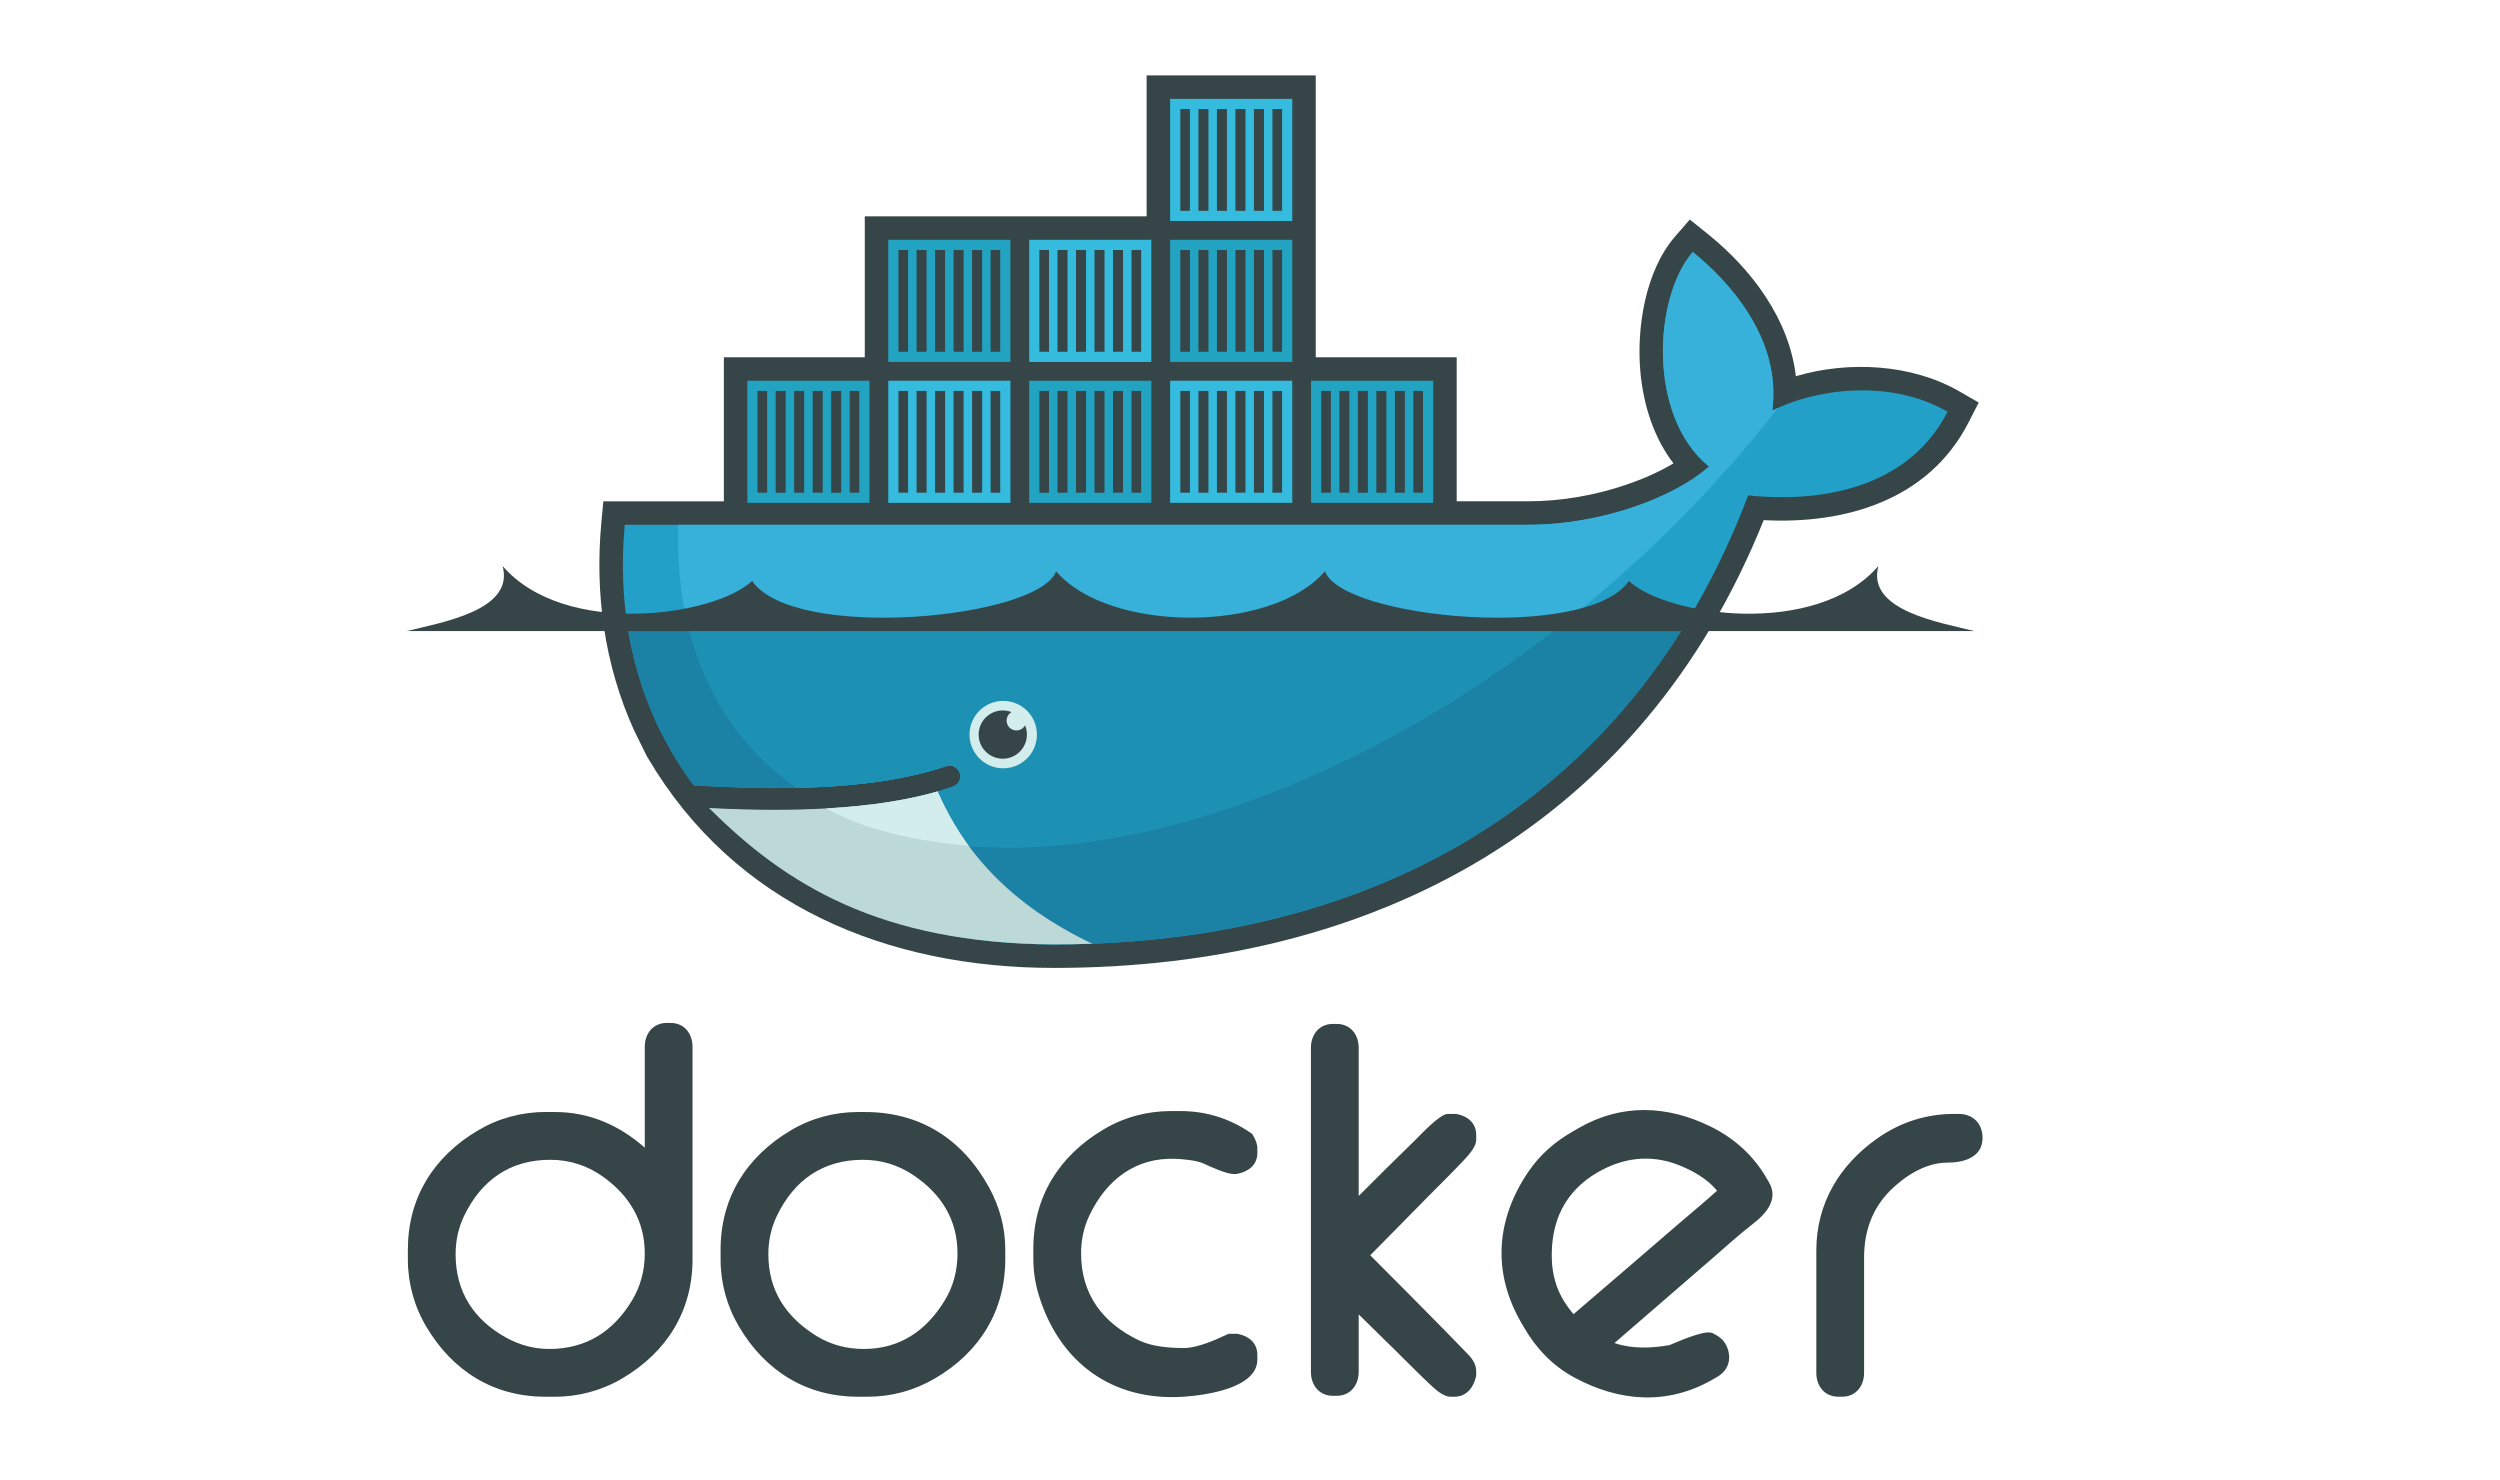 <?xml version="1.0" encoding="UTF-8"?> <svg xmlns="http://www.w3.org/2000/svg" id="Layer_1" version="1.1" viewBox="0 0 2500 1480.4"><defs><style> .st0 { fill: #364548; } .st0, .st1, .st2, .st3, .st4, .st5, .st6, .st7, .st8 { fill-rule: evenodd; } .st1 { fill: #1d91b4; } .st2 { fill: #22a0c8; } .st3 { fill: #1b81a5; } .st4 { fill: #23a3c2; } .st5 { fill: #34bbde; } .st6 { fill: #d3ecec; } .st7 { fill: #bdd9d7; } .st8 { fill: #37b1d9; } </style></defs><path class="st0" d="M644.77,1147.66v-100.84c0-13.25,8.28-23.89,22-23.89h3.8c13.71,0,21.96,10.66,21.96,23.89v212.3c0,51.77-25.58,92.96-70.15,119.21-20.42,12.1-43.72,18.45-67.45,18.4h-9.47c-51.78,0-92.92-25.6-119.21-70.14-12.11-20.41-18.47-43.73-18.39-67.47v-9.46c0-51.79,25.59-92.96,70.12-119.25,20.41-12.12,43.73-18.48,67.47-18.4h9.47c35.04,0,64.77,13.58,89.85,35.65h0ZM455.61,1254.38c0,37.4,18.13,65.51,50.89,83.45,13.25,7.25,27.64,11.14,42.75,11.14,36.71,0,63.94-17.32,82.71-48.42,8.73-14.47,12.8-30.3,12.8-47.14,0-32.42-15.35-57.72-41.47-76.51-15.84-11.39-33.67-17.1-53.11-17.1-40.01,0-68.8,20.21-86.09,56.12-5.83,12.14-8.49,25.03-8.49,38.46h0ZM858.21,1112.02h6.62c55.33,0,97.41,26.84,124.08,75.14,10.66,19.32,16.37,40.41,16.37,62.51v9.46c0,51.77-25.53,93.02-70.17,119.21-20.66,12.12-43.49,18.39-67.44,18.39h-9.46c-51.78,0-92.93-25.6-119.21-70.14-12.12-20.41-18.48-43.73-18.41-67.47v-9.46c0-51.79,25.69-92.83,70.12-119.24,20.65-12.27,43.5-18.41,67.5-18.41h0ZM768.35,1254.38c0,36.3,17.81,63.01,48.47,81.78,14.4,8.81,30.25,12.81,47.07,12.81,35.87,0,62.38-18.19,80.83-48.46,8.8-14.43,12.78-30.29,12.78-47.1,0-33.76-16.26-59.54-44.05-78.23-15.23-10.25-32.18-15.38-50.52-15.38-40.01,0-68.8,20.21-86.08,56.12-5.84,12.14-8.51,25.03-8.51,38.46h0ZM1203.81,1163.62c-7.21-3.38-20.71-4.5-28.5-4.79-39.9-1.5-68.77,20.97-85.7,56.16-5.85,12.14-8.52,24.99-8.52,38.43,0,40.9,21.48,69.54,57.99,87,13.34,6.37,30.56,7.58,45.13,7.58,12.82,0,30.94-7.85,42.32-13.26l1.97-.94h8.83l.97.2c10.86,2.26,19.06,9.15,19.06,20.83v4.73c0,29.08-53.14,35.73-73.41,37.15-71.55,4.95-125.07-34.35-145.47-102.6-3.54-11.85-5.14-23.62-5.14-35.97v-9.45c0-51.79,25.7-92.81,70.12-119.19,20.65-12.26,43.49-18.43,67.49-18.43h9.47c25.45,0,48.9,7.23,69.91,21.58l1.73,1.2,1.09,1.8c2.27,3.76,4.22,8.11,4.22,12.59v4.73c0,12.19-9.12,18.75-20.13,20.87l-.91.16h-2.82c-7.12,0-23.33-7.38-29.69-10.37h0ZM1358.71,1195.96c18.55-18.58,37.16-37.11,55.99-55.38,5.24-5.1,25.11-26.67,32.93-26.67h8.55l.97.2c10.9,2.26,19.06,9.16,19.06,20.87v4.72c0,7.99-9.36,17.27-14.51,22.74-10.97,11.63-22.52,22.88-33.75,34.27l-57.7,58.57c24.84,24.9,49.66,49.82,74.3,74.91,6.83,6.93,13.62,13.9,20.34,20.93,2.37,2.5,5.87,5.6,7.86,9.06,2.14,3.24,3.45,6.9,3.45,10.8v4.93l-.28,1.14c-2.68,10.9-9.6,19.68-21.67,19.68h-3.8c-7.9,0-16.83-8.94-22.24-14.05-11.16-10.51-21.92-21.57-32.86-32.31l-36.66-35.99v57.53c0,13.25-8.3,23.9-22,23.9h-3.76c-13.72,0-22-10.65-22-23.9v-324.15c0-13.25,8.29-23.85,22-23.85h3.76c13.7,0,22,10.6,22,23.85v148.21h0ZM1953.92,1113.91h4.75c14.32,0,23.88,9.65,23.88,23.89,0,19.77-18.9,24.83-35.25,24.83-21.45,0-41.93,12.99-56.71,27.55-18.43,18.17-26.5,41.45-26.5,67.04v115.61c0,13.25-8.28,23.89-22,23.89h-3.77c-13.73,0-22-10.63-22-23.89v-122.25c0-46.94,22.85-85.27,60.95-112.14,22.75-16.05,48.81-24.53,76.66-24.53h0ZM1614.5,1343.03c17.38,6.07,37.19,5.2,55.02,2.1,9.12-3.88,32.44-14.05,41.02-12.56l1.34.23,1.23.6c5.24,2.54,10.24,6.13,12.91,11.46,6.25,12.49,3.25,25.05-9.03,32.15l-4.09,2.36c-45.3,26.14-93.48,22.52-138.64-1.9-21.59-11.67-38.11-29-50.29-50.12l-2.85-4.94c-29.08-50.36-25.16-103.34,7.64-151.24,11.32-16.55,26.12-29.34,43.42-39.35l6.55-3.78c42.66-24.63,88.38-22.94,132.2-1.33,23.56,11.62,42.65,28.95,55.8,51.73l2.37,4.1c9.55,16.55-2.82,30.98-15.6,40.84-14.83,11.44-29.8,25.21-44.01,37.47-31.69,27.36-63.33,54.78-95,82.15h0ZM1573.48,1314.22c35.44-30.38,70.89-60.8,106.23-91.31,12.08-10.42,25.32-21.23,37.31-32.18-9.61-12.12-25.68-20.85-39.32-26.06-27.55-10.5-54.71-6.97-79.97,7.61-33.06,19.09-47.15,49.5-45.91,87.33.49,14.9,4.5,29.26,12.41,41.94,2.79,4.47,5.9,8.67,9.26,12.67ZM1315.76,357.24h140.92v144.06h71.25c32.91,0,66.75-5.86,97.91-16.42,15.32-5.2,32.5-12.42,47.6-21.51-19.89-25.97-30.05-58.76-33.03-91.09-4.07-43.97,4.81-101.2,34.56-135.62l14.82-17.13,17.65,14.19c44.44,35.7,81.82,85.6,88.41,142.48,53.51-15.74,116.35-12.02,163.51,15.2l19.35,11.17-10.18,19.88c-39.89,77.85-123.3,101.97-204.84,97.7-122.01,303.9-387.65,447.77-709.72,447.77-166.4,0-319.06-62.2-406-209.83l-1.42-2.4-12.67-25.77c-29.39-64.98-39.15-136.17-32.53-207.31l1.99-21.31h120.51v-144.06h140.92v-140.92h281.86V75.39h169.11v281.85"></path><path class="st2" d="M1772.33,410.53c9.45-73.44-45.51-131.12-79.59-158.51-39.28,45.41-45.38,164.42,16.24,214.52-34.39,30.54-106.85,58.23-181.05,58.23h-903.17c-7.21,77.45,6.38,148.78,37.44,209.82l10.27,18.8c6.51,11.03,13.61,21.7,21.29,31.95,37.13,2.39,71.37,3.2,102.69,2.51h.01c61.55-1.36,111.77-8.63,149.84-21.82,5.72-1.78,11.81,1.42,13.59,7.14,1.7,5.47-1.14,11.31-6.48,13.36-5.07,1.76-10.34,3.4-15.79,4.96h-.02c-29.97,8.56-62.11,14.32-103.58,16.87,2.47.04-2.56.37-2.58.37-1.41.09-3.19.3-4.6.37-16.32.92-33.93,1.11-51.94,1.11-19.7,0-39.09-.37-60.78-1.48l-.55.37c75.25,84.58,192.92,135.31,340.41,135.31,312.15,0,576.91-138.37,694.16-449.02,83.18,8.54,163.12-12.68,199.48-83.66-57.92-33.42-132.41-22.77-175.3-1.21"></path><path class="st8" d="M1772.33,410.53c9.45-73.44-45.51-131.12-79.59-158.51-39.28,45.41-45.38,164.42,16.24,214.52-34.39,30.54-106.85,58.23-181.05,58.23h-849.68c-3.69,118.61,40.33,208.65,118.21,263.08h.02c61.55-1.36,111.77-8.63,149.84-21.82,5.72-1.78,11.81,1.42,13.59,7.14,1.7,5.47-1.14,11.31-6.48,13.36-5.07,1.76-10.34,3.4-15.79,4.96h-.02c-29.97,8.56-64.87,15.06-106.34,17.61-.01,0-1-.96-1.02-.96,106.23,54.49,260.27,54.3,436.87-13.54,198.02-76.08,382.29-221.01,510.86-386.78-1.94.88-3.82,1.77-5.65,2.69"></path><path class="st3" d="M626.46,618.88c5.61,41.49,17.75,80.34,35.75,115.72l10.27,18.8c6.5,11.03,13.61,21.7,21.29,31.95,37.14,2.39,71.37,3.2,102.7,2.51,61.55-1.36,111.77-8.63,149.84-21.82,5.72-1.78,11.81,1.42,13.59,7.14,1.7,5.47-1.14,11.31-6.48,13.36-5.07,1.76-10.34,3.4-15.79,4.96h-.02c-29.97,8.56-64.69,14.69-106.15,17.25-1.42.09-3.91.1-5.34.18-16.31.91-33.74,1.47-51.76,1.47-19.69,0-39.83-.38-61.51-1.48,75.25,84.58,193.64,135.5,341.14,135.5,267.23,0,499.73-101.43,634.67-325.55H626.46"></path><path class="st1" d="M686.38,618.88c15.97,72.85,54.36,130.03,110.1,168.98,61.55-1.36,111.77-8.63,149.84-21.82,5.72-1.78,11.81,1.42,13.59,7.14,1.7,5.47-1.14,11.31-6.48,13.36-5.07,1.76-10.34,3.4-15.79,4.96h-.02c-29.97,8.56-65.42,14.69-106.89,17.25,106.23,54.48,259.82,53.7,436.41-14.13,106.83-41.05,209.65-102.15,301.89-175.74h-882.64"></path><path class="st4" d="M747.35,380.72h122.14v122.14h-122.14v-122.14ZM757.52,390.91h9.64v101.78h-9.64v-101.78ZM775.64,390.91h10.03v101.78h-10.02v-101.78h0ZM794.14,390.91h10.03v101.78h-10.03v-101.78ZM812.66,390.91h10.02v101.78h-10.02v-101.78ZM831.16,390.91h10.02v101.78h-10.02v-101.78h0ZM849.67,390.91h9.65v101.78h-9.65v-101.78ZM888.27,239.8h122.15v122.13h-122.15v-122.13h0ZM898.45,249.98h9.63v101.78h-9.63v-101.78ZM916.57,249.98h10.02v101.78h-10.01v-101.78h0ZM935.07,249.98h10.02v101.78h-10.02v-101.78ZM953.58,249.98h10.02v101.78h-10.02v-101.78ZM972.09,249.98h10.03v101.78h-10.03v-101.78ZM990.59,249.98h9.65v101.78h-9.65v-101.78Z"></path><path class="st5" d="M888.27,380.72h122.15v122.14h-122.15v-122.14h0ZM898.45,390.91h9.63v101.78h-9.63v-101.78ZM916.57,390.91h10.02v101.78h-10.01v-101.78h0ZM935.07,390.91h10.02v101.78h-10.02v-101.78ZM953.58,390.91h10.02v101.78h-10.02v-101.78ZM972.09,390.91h10.03v101.78h-10.03v-101.78ZM990.59,390.91h9.65v101.78h-9.65v-101.78Z"></path><path class="st4" d="M1029.2,380.72h122.14v122.14h-122.14v-122.14ZM1039.38,390.91h9.63v101.78h-9.63v-101.78ZM1057.5,390.91h10.02v101.78h-10.02v-101.78ZM1076.01,390.91h10.02v101.78h-10.02v-101.78ZM1094.51,390.91h10.02v101.78h-10.02v-101.78ZM1113.01,390.91h10.03v101.78h-10.03v-101.78ZM1131.52,390.91h9.64v101.78h-9.64v-101.78Z"></path><path class="st5" d="M1029.2,239.8h122.14v122.13h-122.14v-122.13ZM1039.38,249.98h9.63v101.78h-9.63v-101.78ZM1057.5,249.98h10.02v101.78h-10.02v-101.78ZM1076.01,249.98h10.02v101.78h-10.02v-101.78ZM1094.51,249.98h10.02v101.78h-10.02v-101.78ZM1113.01,249.98h10.03v101.78h-10.03v-101.78ZM1131.52,249.98h9.64v101.78h-9.64v-101.78ZM1170.13,380.72h122.14v122.14h-122.14v-122.14ZM1180.31,390.91h9.63v101.78h-9.63v-101.78ZM1198.43,390.91h10.02v101.78h-10.02v-101.78ZM1216.93,390.91h10.02v101.78h-10.02v-101.78ZM1235.44,390.91h10.03v101.78h-10.03v-101.78ZM1253.95,390.91h10.03v101.78h-10.03v-101.78ZM1272.45,390.91h9.64v101.78h-9.64v-101.78Z"></path><path class="st4" d="M1170.13,239.8h122.14v122.13h-122.14v-122.13ZM1180.31,249.98h9.63v101.78h-9.63v-101.78ZM1198.43,249.98h10.02v101.78h-10.02v-101.78ZM1216.93,249.98h10.02v101.78h-10.02v-101.78ZM1235.44,249.98h10.03v101.78h-10.03v-101.78ZM1253.95,249.98h10.03v101.78h-10.03v-101.78ZM1272.45,249.98h9.64v101.78h-9.64v-101.78Z"></path><path class="st5" d="M1170.13,98.87h122.14v122.15h-122.14v-122.15ZM1180.31,109.04h9.63v101.79h-9.63v-101.8h0ZM1198.43,109.04h10.02v101.79h-10.02v-101.8h0ZM1216.93,109.04h10.02v101.79h-10.02v-101.8h0ZM1235.44,109.04h10.03v101.79h-10.03v-101.8h0ZM1253.95,109.04h10.03v101.79h-10.03v-101.8h0ZM1272.45,109.04h9.64v101.79h-9.64v-101.8h0Z"></path><path class="st4" d="M1311.05,380.72h122.14v122.14h-122.14v-122.14ZM1321.22,390.91h9.65v101.78h-9.64v-101.78h0ZM1339.34,390.91h10.03v101.78h-10.02v-101.78h0ZM1357.86,390.91h10.03v101.78h-10.03v-101.78ZM1376.36,390.91h10.03v101.78h-10.03v-101.78ZM1394.87,390.91h10.02v101.78h-10.02v-101.78ZM1413.37,390.91h9.64v101.78h-9.64v-101.78Z"></path><path class="st6" d="M1002.77,700.89c18.61-.25,33.9,14.64,34.14,33.25.25,18.61-14.64,33.9-33.25,34.14-.3,0-.6,0-.91,0-18.61-.25-33.49-15.55-33.24-34.16.25-18.26,14.99-33,33.25-33.24"></path><path class="st0" d="M1002.77,710.45c3.08,0,6.02.58,8.73,1.63-4.7,2.73-6.3,8.76-3.57,13.46,1.76,3.03,4.99,4.89,8.49,4.9,3.73,0,6.96-2.06,8.64-5.12,5.11,12.31-.73,26.43-13.03,31.54-12.31,5.11-26.43-.73-31.54-13.03-5.11-12.31.73-26.43,13.03-31.54,2.93-1.22,6.07-1.84,9.24-1.84M406.78,631.06h1567.44c-34.12-8.65-107.98-20.35-95.8-65.08-62.06,71.81-211.72,50.38-249.49,14.98-42.06,61-286.92,37.81-303.99-9.71-52.73,61.88-216.12,61.88-268.85,0-17.09,47.52-261.94,70.72-304.01,9.71-37.77,35.41-187.42,56.84-249.48-14.96,12.18,44.73-61.67,56.42-95.81,65.08"></path><path class="st7" d="M1092.34,943.7c-83.45-39.6-129.25-93.43-154.73-152.19-31,8.84-68.26,14.5-111.55,16.93-16.31.91-33.47,1.38-51.46,1.38-20.76,0-42.63-.62-65.59-1.83,76.53,76.48,170.67,135.37,344.98,136.44,12.87,0,25.64-.25,38.35-.73"></path><path class="st6" d="M968.6,845.73c-11.54-15.67-22.74-35.37-30.98-54.24-31,8.86-68.27,14.51-111.57,16.95,29.74,16.14,72.27,31.1,142.55,37.29"></path></svg> 